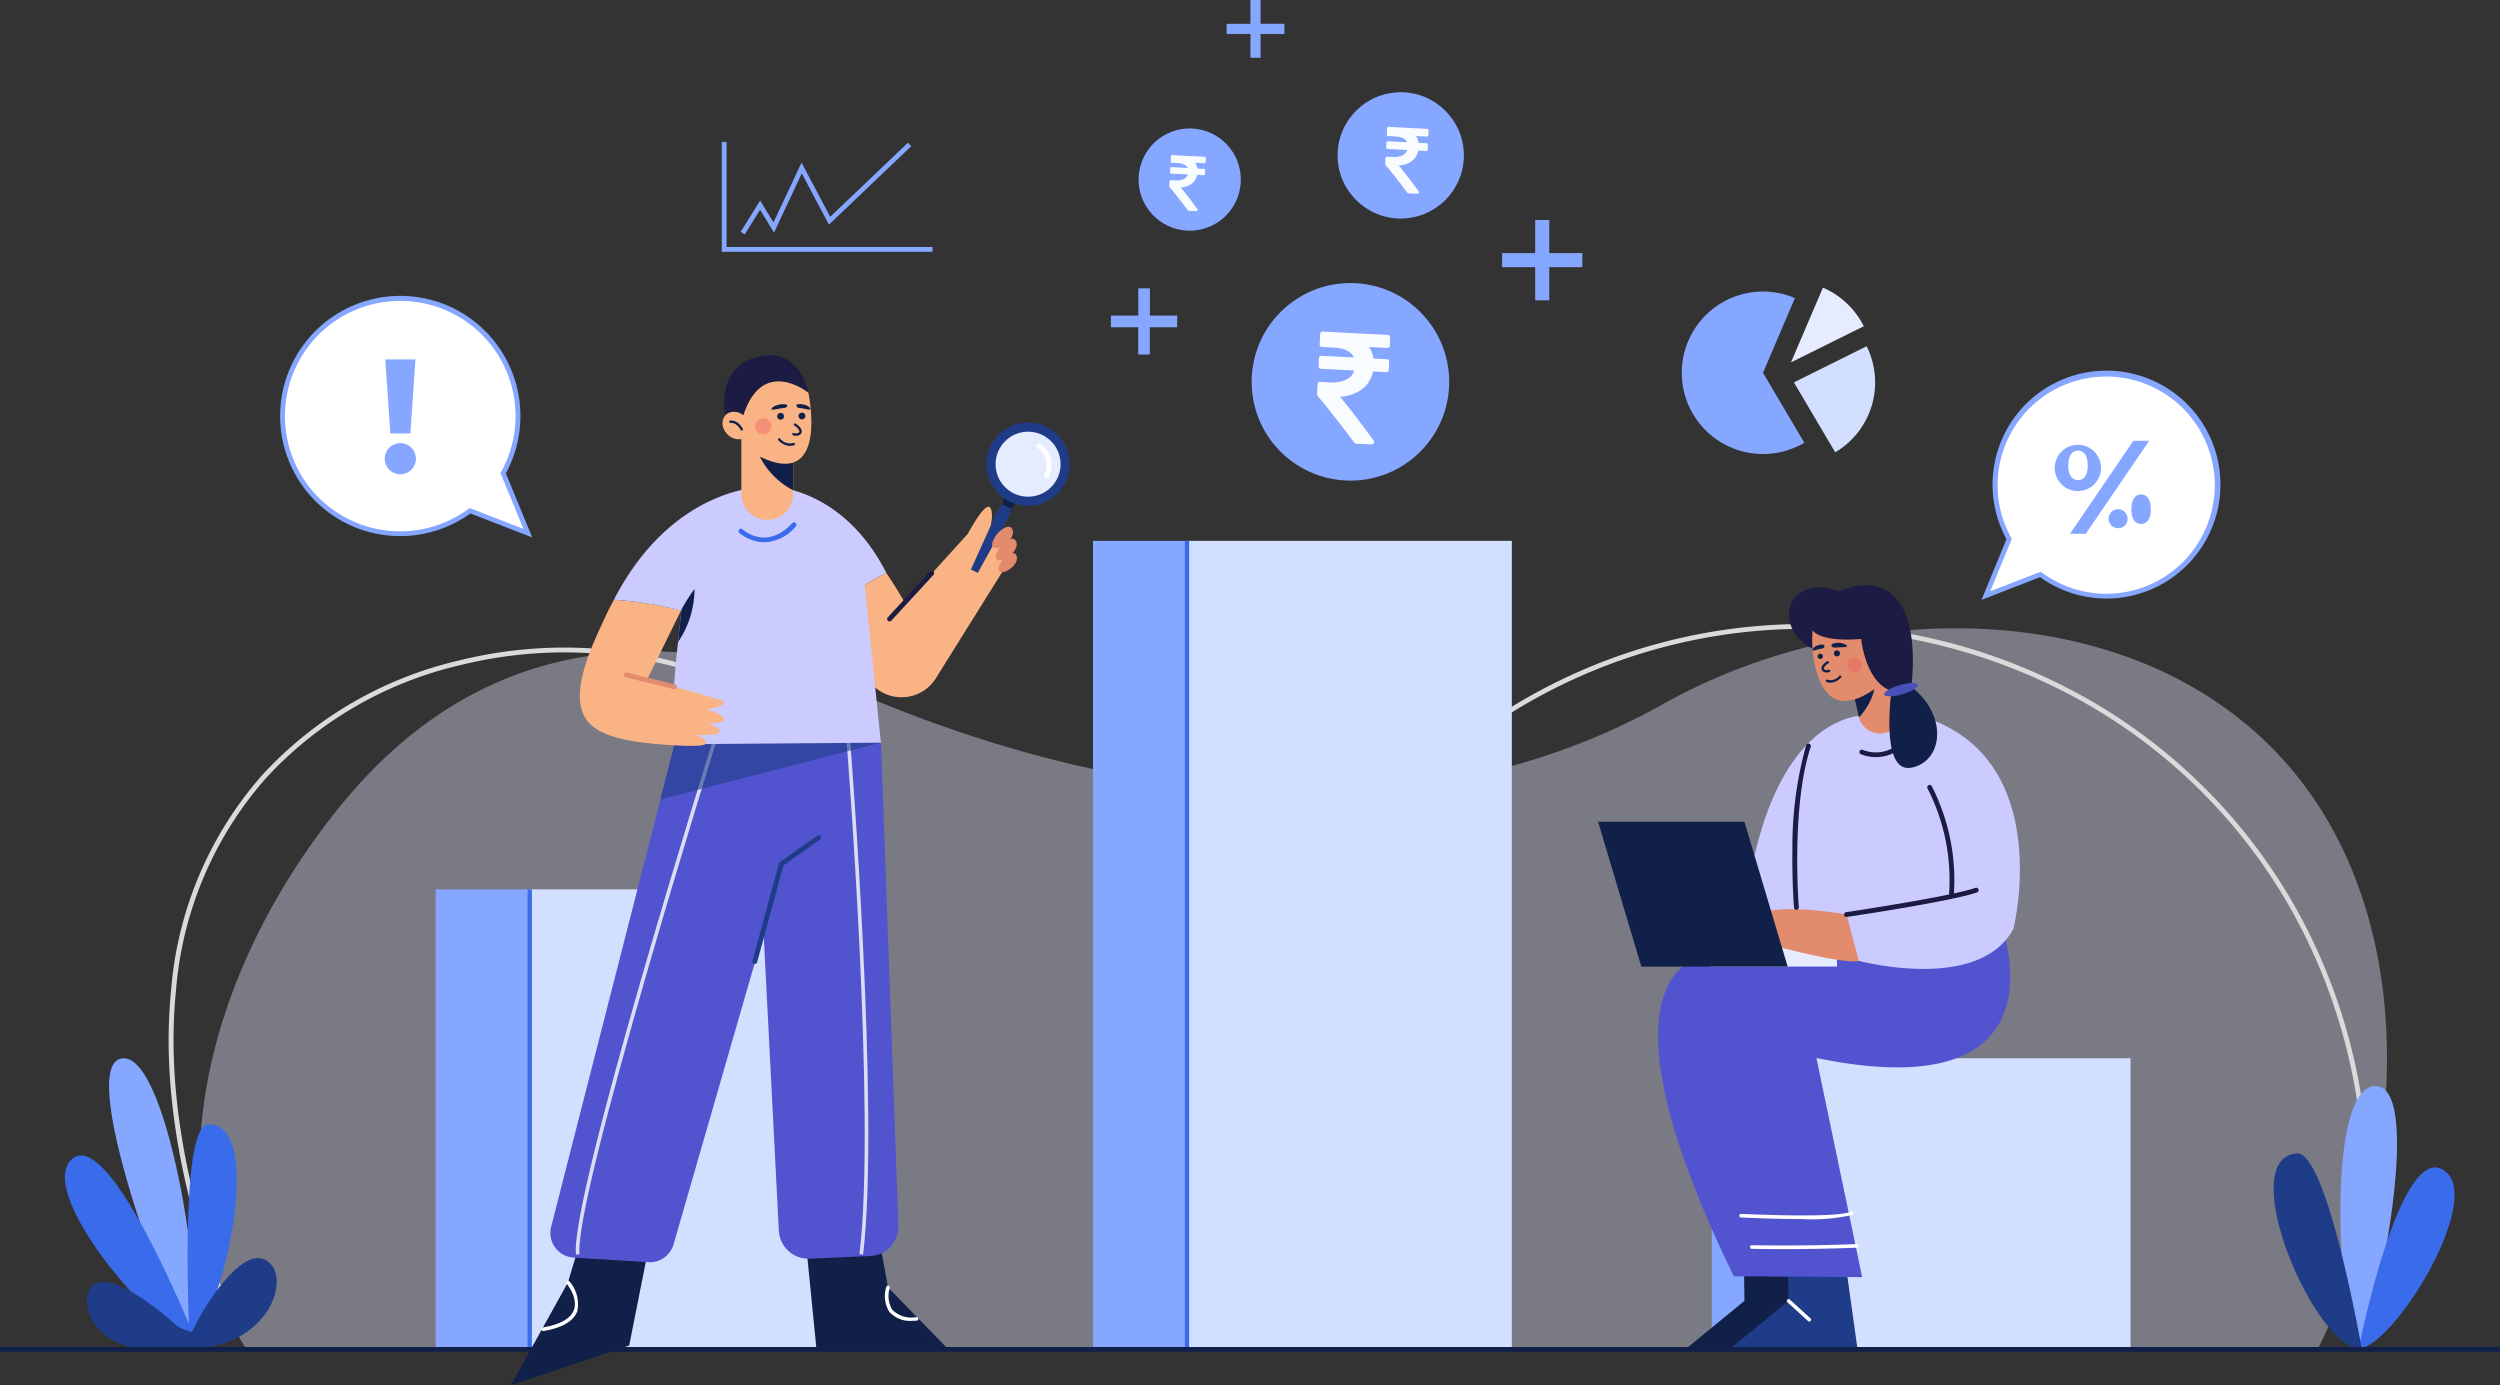 <svg xmlns="http://www.w3.org/2000/svg" width="216.81" height="120.129" viewBox="0 0 216.81 120.129">
  <rect x="0" y="0" width="216.81" height="120.129" fill="#333333" stroke="none"/>
  <g id="Group_12467" data-name="Group 12467" transform="translate(-309 -1177)">
    <g id="Group_919" data-name="Group 919" transform="translate(-3754.29 -4107.6)">
      <g id="Group_919-2" data-name="Group 919" transform="translate(4077.919 5338.722)">
        <path id="Path_1166" data-name="Path 1166" d="M4377.03,5717.66c-13.413-13.064-36.524-12.349-52.4-3.437-20.715,11.629-45.863,8.876-67.877-.118-15.392-6.288-33.31-8-47.14,9.308-10.125,12.67-15.575,29.626-9.178,44.311a19.652,19.652,0,0,0,1.305,2.476h179.641C4390.16,5752.16,4389.8,5730.1,4377.03,5717.66Z" transform="translate(-4195.003 -5707.301)" fill="#e5e5ff" opacity="0.4"/>
        <path id="Path_1167" data-name="Path 1167" d="M4182.09,5779.15c-4.177-10.632-5.871-20.284-5.034-28.688A32.046,32.046,0,0,1,4185,5731.7a33.452,33.452,0,0,1,17.024-9.895,37.912,37.912,0,0,1,18.9.155c8.921,2.478,14.856,8.116,16.285,15.469l-.41.08c-1.4-7.192-7.224-12.712-15.986-15.146a37.506,37.506,0,0,0-18.684-.152,33.046,33.046,0,0,0-16.814,9.768,31.644,31.644,0,0,0-7.835,18.517c-.83,8.337.855,17.924,5.007,28.494Z" transform="translate(-4176.852 -5718.646)" fill="#dadada"/>
        <path id="Path_1168" data-name="Path 1168" d="M5090.6,5761.88l-.415-.044a58.784,58.784,0,0,0-.7-17.683,49.221,49.221,0,0,0-5.451-14.737,47.4,47.4,0,0,0-21.122-19.483,49.215,49.215,0,0,0-13.878-4.187,48.18,48.18,0,0,0-41.762,14.208l-.3-.293a48.6,48.6,0,0,1,42.121-14.329,49.608,49.608,0,0,1,14,4.224,47.82,47.82,0,0,1,21.307,19.655,49.638,49.638,0,0,1,5.5,14.862,59.225,59.225,0,0,1,.7,17.808Z" transform="translate(-4900.051 -5704.809)" fill="#dadada"/>
      </g>
      <g id="Group_926" data-name="Group 926" transform="translate(4159.64 5284.596)">
        <path id="Path_1169" data-name="Path 1169" d="M5081.58,5435.64h-2.871v-2.871h-1.22v2.871h-2.871v1.22h2.871v2.872h1.22v-2.872h2.871Z" transform="translate(-5040.701 -5413.685)" fill="#86a7ff"/>
        <path id="Path_1170" data-name="Path 1170" d="M4817.05,5481.11h-2.369v-2.369h-1.007v2.369H4811.3v1.006h2.369v2.369h1.007v-2.369h2.369Z" transform="translate(-4811.307 -5453.733)" fill="#86a7ff"/>
        <path id="Path_1171" data-name="Path 1171" d="M4894.13,5286.66h-2.067v-2.06h-.878v2.067h-2.067v.878h2.067v2.067h.878v-2.067h2.067Z" transform="translate(-4879.091 -5284.596)" fill="#86a7ff"/>
        <g id="Group_921" data-name="Group 921" transform="translate(8.828 21.033)">
          <circle id="Ellipse_52" data-name="Ellipse 52" cx="8.566" cy="8.566" r="8.566" transform="translate(-0.178 12.085) rotate(-45)" fill="#86a7ff"/>
        </g>
        <g id="Group_923" data-name="Group 923" transform="translate(1.491 10.244)">
          <circle id="Ellipse_53" data-name="Ellipse 53" cx="4.434" cy="4.434" r="4.434" transform="translate(0 8.63) rotate(-76.717)" fill="#86a7ff"/>
        </g>
        <g id="Group_925" data-name="Group 925" transform="translate(19.65 8.004)">
          <circle id="Ellipse_54" data-name="Ellipse 54" cx="5.476" cy="5.476" r="5.476" transform="translate(0 0)" fill="#86a7ff"/>
        </g>
      </g>
      <g id="Group_927" data-name="Group 927" transform="translate(4068.913 5376.382)">
        <path id="Path_1175" data-name="Path 1175" d="M4143.76,6021.79c-.67.794-10.26-23.946-5.983-24.586C4142.02,5996.57,4145.26,6020.02,4143.76,6021.79Z" transform="translate(-4132.847 -5997.195)" fill="#86a7ff"/>
        <path id="Path_1176" data-name="Path 1176" d="M4118.24,6078.49s-7.727-19.377-10.9-15.389C4104.75,6066.35,4115.27,6078.58,4118.24,6078.49Z" transform="translate(-4106.93 -6054.138)" fill="#3a6bea"/>
        <path id="Path_1177" data-name="Path 1177" d="M4189.76,6060.35s-.946-18.68,1.626-18.706C4196.67,6041.6,4192.23,6059.51,4189.76,6060.35Z" transform="translate(-4178.945 -6035.923)" fill="#3a6bea"/>
        <path id="Path_1178" data-name="Path 1178" d="M4132.57,6152.22s-2.309-.167-3.087-.888c-1.979-1.836-6.4-5.062-7.429-3.154C4120.61,6150.83,4124.69,6155.83,4132.57,6152.22Z" transform="translate(-4119.855 -6128.219)" fill="#1f3c88"/>
        <path id="Path_1179" data-name="Path 1179" d="M4176.44,6139.41s1.827-.825,2.135-1.48c1.126-2.391,4.071-6.792,6.009-6.227C4187.66,6132.6,4185.3,6140.59,4176.44,6139.41Z" transform="translate(-4167.488 -6114.333)" fill="#1f3c88"/>
      </g>
      <g id="Group_928" data-name="Group 928" transform="translate(4260.464 5378.785)">
        <path id="Path_1180" data-name="Path 1180" d="M5640.69,6038.28c.817.631,5.936-22.315,1.417-22.432C5637.63,6015.73,5638.86,6036.87,5640.69,6038.28Z" transform="translate(-5633.241 -6015.845)" fill="#86a7ff"/>
        <path id="Path_1181" data-name="Path 1181" d="M5651.38,6086.39s3.646-18.539,7.552-15.347C5662.12,6073.65,5654.46,6086.17,5651.38,6086.39Z" transform="translate(-5644 -6063.613)" fill="#3a6bea"/>
        <path id="Path_1182" data-name="Path 1182" d="M5601.72,6078.13s-3-17.248-5.661-17C5590.59,6061.63,5597.68,6078.24,5601.72,6078.13Z" transform="translate(-5594.064 -6055.292)" fill="#1f3c88"/>
      </g>
      <g id="Group_932" data-name="Group 932" transform="translate(4101.076 5331.503)">
        <g id="Group_929" data-name="Group 929" transform="translate(0 30.224)">
          <rect id="Rectangle_175" data-name="Rectangle 175" width="8.154" height="39.894" fill="#86a7ff"/>
          <rect id="Rectangle_176" data-name="Rectangle 176" width="28.166" height="39.894" transform="translate(8.154)" fill="#d3dfff"/>
          <rect id="Rectangle_177" data-name="Rectangle 177" width="0.373" height="39.894" transform="translate(7.968)" fill="#3a6bea"/>
        </g>
        <g id="Group_930" data-name="Group 930" transform="translate(57.003)">
          <rect id="Rectangle_178" data-name="Rectangle 178" width="8.154" height="69.988" transform="translate(0 0.002)" fill="#86a7ff"/>
          <rect id="Rectangle_179" data-name="Rectangle 179" width="28.166" height="69.989" transform="translate(8.155)" fill="#d3dfff"/>
          <rect id="Rectangle_180" data-name="Rectangle 180" width="0.373" height="69.988" transform="translate(7.968 0.002)" fill="#3a6bea"/>
        </g>
        <g id="Group_931" data-name="Group 931" transform="translate(110.663 44.871)">
          <rect id="Rectangle_181" data-name="Rectangle 181" width="8.154" height="25.328" fill="#86a7ff"/>
          <rect id="Rectangle_182" data-name="Rectangle 182" width="28.166" height="25.328" transform="translate(8.154)" fill="#d3dfff"/>
        </g>
      </g>
      <g id="Group_941" data-name="Group 941" transform="translate(4201.881 5316.85)">
        <g id="Group_937" data-name="Group 937" transform="translate(0 18.502)">
          <g id="Group_933" data-name="Group 933" transform="translate(5.199 29.7)">
            <path id="Path_1183" data-name="Path 1183" d="M5207.86,6123.62l1.251,8.955h-11.128l5.136-4.214-.066-4.478Z" transform="translate(-5195.621 -6096.001)" fill="#102048"/>
            <path id="Path_1184" data-name="Path 1184" d="M5184.37,5926.88s-11.823,0,1.819,27.965h5.229Z" transform="translate(-5179.612 -5924.608)" fill="#5254cf"/>
            <path id="Path_1185" data-name="Path 1185" d="M5237.46,6123.62l1.251,8.955h-11.128l5.136-4.214-.066-4.478Z" transform="translate(-5221.406 -6096.001)" fill="#1f3c88"/>
            <path id="Path_1186" data-name="Path 1186" d="M5223.09,5909.23s5.878,15.843-16.1,11.3l3.968,19.007-8.146-.069s-13.069-22.882-4.809-27.959Z" transform="translate(-5193.254 -5909.23)" fill="#5254cf"/>
            <path id="Path_1187" data-name="Path 1187" d="M5244.45,6122.64c-1.651,0-2.719-.025-2.74-.026a.156.156,0,0,1-.152-.16.159.159,0,0,1,.16-.154c.043,0,4.332.1,9.075-.1a.156.156,0,1,1,.014.313C5248.41,6122.61,5246.13,6122.64,5244.45,6122.64Z" transform="translate(-5233.58 -6094.762)" fill="#fff"/>
            <path id="Path_1188" data-name="Path 1188" d="M5239.67,6100.96c-2.479,0-5.073-.127-5.265-.137a.157.157,0,0,1,.017-.312c.021,0,2.111.1,4.329.129,3.68.043,4.859-.152,5.2-.323a.157.157,0,0,1,.14.281A15.8,15.8,0,0,1,5239.67,6100.96Z" transform="translate(-5227.223 -6075.691)" fill="#fff"/>
            <path id="Path_1189" data-name="Path 1189" d="M5268.2,6161.16a.153.153,0,0,1-.105-.041l-1.8-1.638a.157.157,0,0,1,.211-.231l1.8,1.638a.158.158,0,0,1,.041.172.156.156,0,0,1-.146.1Z" transform="translate(-5255.084 -6127.007)" fill="#fff"/>
          </g>
          <g id="Group_934" data-name="Group 934" transform="translate(0 11.25)">
            <path id="Path_1190" data-name="Path 1190" d="M5247.29,5766.03s-9.71-1.729-11.544,19.628l23.6-1.137s3.638-14.626-7.73-18.34Z" transform="translate(-5223.317 -5765.994)" fill="#cbcbff"/>
            <rect id="Rectangle_183" data-name="Rectangle 183" width="10.989" height="1.768" transform="translate(9.73 20.055)" fill="#e5ecff"/>
            <path id="Path_1191" data-name="Path 1191" d="M5248.34,5897.21s-5.532-1.023-7.427-.057c-1.65.842-1.27,1.687-.645,1.535l-.047.223a.7.7,0,0,0,.7.845h0a3.65,3.65,0,0,1,.986.123c1.543.408,6.356,1.633,7.5,1.349l.853-1.212Z" transform="translate(-5226.795 -5879.898)" fill="#e28b6d"/>
            <path id="Path_1192" data-name="Path 1192" d="M5307.61,5889.04s10.458,2.8,13.415-2.8l-4.926-3.486a16.534,16.534,0,0,1-9.549,2.273Z" transform="translate(-5284.997 -5867.714)" fill="#cbcbff"/>
            <path id="Path_1193" data-name="Path 1193" d="M5155.69,5850.46H5143l-3.751-12.562h12.69Z" transform="translate(-5139.248 -5828.635)" fill="#102048"/>
            <path id="Path_1194" data-name="Path 1194" d="M5305.13,5884.87a.209.209,0,0,1-.029-.416c.089-.013,9.091-1.358,11.206-2.108a.209.209,0,1,1,.14.394c-2.152.765-10.913,2.074-11.284,2.128Z" transform="translate(-5283.584 -5867.349)" fill="#1b1b43"/>
            <path id="Path_1195" data-name="Path 1195" d="M5270.4,5799.72a.208.208,0,0,1-.208-.191c0-.022-.178-2.222-.137-5.038a32.768,32.768,0,0,1,1.19-9.039.21.21,0,0,1,.4.132c-1.721,5.176-1.042,13.824-1.034,13.911a.209.209,0,0,1-.191.226Z" transform="translate(-5253.201 -5782.821)" fill="#1b1b43"/>
            <path id="Path_1196" data-name="Path 1196" d="M5316.76,5785.42a3.475,3.475,0,0,1-1.3-.243.209.209,0,1,1,.173-.379,3.006,3.006,0,0,0,3.217-.643.209.209,0,0,1,.285.306,3.4,3.4,0,0,1-2.375.959Z" transform="translate(-5292.657 -5781.763)" fill="#1b1b43"/>
            <path id="Path_1197" data-name="Path 1197" d="M5362.97,5822.96h-.027a.209.209,0,0,1-.18-.233,17.439,17.439,0,0,0-1.856-9.272.209.209,0,1,1,.367-.2,17.893,17.893,0,0,1,1.9,9.526A.208.208,0,0,1,5362.97,5822.96Z" transform="translate(-5332.332 -5807.073)" fill="#1b1b43"/>
          </g>
          <g id="Group_936" data-name="Group 936" transform="translate(16.55)">
            <path id="Path_1198" data-name="Path 1198" d="M5314.62,5735.07a1.9,1.9,0,0,1-3.734.525.712.712,0,0,1-.029-.1l-.533-2.338-.029-.129,2.188-2.163,1.409.7.684,3.088A2.029,2.029,0,0,1,5314.62,5735.07Z" transform="translate(-5304.808 -5724.135)" fill="#e28b6d"/>
            <path id="Path_1199" data-name="Path 1199" d="M5312.42,5748.66a5.478,5.478,0,0,1-1.337,2.442.738.738,0,0,1-.029-.1l-.533-2.337Z" transform="translate(-5305.006 -5739.639)" fill="#102048"/>
            <path id="Path_1200" data-name="Path 1200" d="M5282.96,5702.42s-.365,9.43,5.444,5.366l1.38-2.553-2.136-3.49Z" transform="translate(-5281 -5698.764)" fill="#e28b6d"/>
            <path id="Path_1201" data-name="Path 1201" d="M5269.79,5682.56s.565,1.061,4.212.748c0,0,.366,3.774,2.623,4.5l1.736-.347c.8-7.919-2.4-9.934-6.286-8.267-4.272-1.667-6.044,2.9-2.3,4.963a12.023,12.023,0,0,1,.015-1.6Z" transform="translate(-5267.734 -5678.65)" fill="#1b1b43"/>
            <path id="Path_1202" data-name="Path 1202" d="M5335.55,5747.39s-1.007,7.154,1.7,6.668,3.3-4.445.035-7.016Z" transform="translate(-5326.656 -5738.229)" fill="#102048"/>
            <ellipse id="Ellipse_55" data-name="Ellipse 55" cx="1.517" cy="0.412" rx="1.517" ry="0.412" transform="translate(8.148 9.086) rotate(-16.079)" fill="#4a50ba"/>
            <g id="Group_935" data-name="Group 935" transform="translate(2.042 4.993)">
              <path id="Path_1203" data-name="Path 1203" d="M5287.07,5724.95a.23.23,0,1,0,.23-.23A.23.23,0,0,0,5287.07,5724.95Z" transform="translate(-5286.622 -5723.776)" fill="#102048"/>
              <circle id="Ellipse_56" data-name="Ellipse 56" cx="0.263" cy="0.263" r="0.263" transform="translate(1.86 0.656)" fill="#102048"/>
              <path id="Path_1204" data-name="Path 1204" d="M5290.17,5730.76a.948.948,0,0,1-.129-.009.406.406,0,0,1-.287-.166.325.325,0,0,1-.049-.258c.057-.266.409-.493.479-.536a.1.1,0,1,1,.109.179.875.875,0,0,0-.384.4.119.119,0,0,0,.018.1.21.21,0,0,0,.145.075.462.462,0,0,0,.242-.017.1.1,0,1,1,.082.192.578.578,0,0,1-.226.039Z" transform="translate(-5288.914 -5728.186)" fill="#102048"/>
              <path id="Path_1205" data-name="Path 1205" d="M5292.98,5740.04a1.051,1.051,0,0,1-.345-.06.1.1,0,0,1-.064-.133.1.1,0,0,1,.052-.061.1.1,0,0,1,.081,0,.963.963,0,0,0,1.023-.326.106.106,0,0,1,.1-.038.1.1,0,0,1,.067.168,1.288,1.288,0,0,1-.911.451Z" transform="translate(-5291.41 -5736.582)" fill="#102048"/>
              <path id="Path_1206" data-name="Path 1206" d="M5296.42,5717.72c.138.179.291.093.714.079.1,0,.623.017.6-.109-.017-.089-.333-.256-.685-.273a1.352,1.352,0,0,0-.525.075.272.272,0,0,0-.108.06.117.117,0,0,0,0,.167Z" transform="translate(-5294.736 -5717.413)" fill="#102048"/>
              <path id="Path_1207" data-name="Path 1207" d="M5284.62,5718.83c-.052.188-.2.15-.533.239-.077.021-.481.164-.5.049-.015-.081.18-.3.451-.4a1.012,1.012,0,0,1,.434-.061.222.222,0,0,1,.1.025.117.117,0,0,1,.047.148Z" transform="translate(-5283.586 -5718.497)" fill="#102048"/>
              <circle id="Ellipse_57" data-name="Ellipse 57" cx="0.632" cy="0.632" r="0.632" transform="translate(3.009 1.292)" fill="#eb5d60" opacity="0.4"/>
            </g>
          </g>
        </g>
        <g id="Group_940" data-name="Group 940" transform="translate(33.252)">
          <g id="Group_938" data-name="Group 938">
            <path id="Path_1208" data-name="Path 1208" d="M5410.77,5536.63a9.618,9.618,0,0,0-8.411,14.288l-2.016,4.906,4.728-1.834a9.617,9.617,0,1,0,5.7-17.36Z" transform="translate(-5399.966 -5536.419)" fill="#fff"/>
            <path id="Path_1209" data-name="Path 1209" d="M5397.41,5554.78l2.164-5.264a9.881,9.881,0,1,1,2.913,3.295Zm5.138-2.442.093.068a9.4,9.4,0,0,0,14.665-5.095,9.417,9.417,0,1,0-17.319,2.088l.049.088-1.87,4.549Z" transform="translate(-5397.407 -5535.007)" fill="#86a7ff"/>
          </g>
          <g id="Group_939" data-name="Group 939" transform="translate(6.369 5.891)">
            <path id="Path_1210" data-name="Path 1210" d="M5446.85,5582.96a2.006,2.006,0,1,1,.5,1.559,2.009,2.009,0,0,1-.5-1.559Zm2.845,0c0-.864-.334-1.278-.84-1.278s-.842.426-.842,1.278.346,1.278.842,1.278.845-.408.845-1.278Zm3.962-2.131h1.37l-5.5,8.063h-1.371Zm-1.325,5.932a.823.823,0,1,0,.008,0Zm2.834,0c0-.853-.334-1.279-.841-1.279s-.84.415-.84,1.279.345,1.278.84,1.278.845-.419.845-1.279Z" transform="translate(-5446.854 -5580.74)" fill="#86a7ff"/>
          </g>
        </g>
      </g>
      <g id="Group_955" data-name="Group 955" transform="translate(4087.603 5310.274)">
        <g id="Group_951" data-name="Group 951" transform="translate(19.999 5.143)">
          <g id="Group_945" data-name="Group 945" transform="translate(0 31.026)">
            <g id="Group_942" data-name="Group 942" transform="translate(25.342 43.353)">
              <path id="Path_1211" data-name="Path 1211" d="M4604.05,6101.56l1.157,11.657,11.362-.125-5.163-5.3-1.18-6.457Z" transform="translate(-4604.047 -6101.338)" fill="#102048"/>
              <path id="Path_1212" data-name="Path 1212" d="M4661.43,6153.3a2.41,2.41,0,0,1-2.02-.771,2.589,2.589,0,0,1-.269-2.166.158.158,0,1,1,.3.1,2.312,2.312,0,0,0,.218,1.878,2.345,2.345,0,0,0,2.1.639.157.157,0,0,1,.02.313C4661.65,6153.29,4661.54,6153.3,4661.43,6153.3Z" transform="translate(-4651.933 -6143.952)" fill="#fff"/>
            </g>
            <g id="Group_943" data-name="Group 943" transform="translate(0 43.385)">
              <path id="Path_1213" data-name="Path 1213" d="M4414.04,6101.59l-1.8,5.989-4.941,8.909,10.256-3.444,2.246-11.305Z" transform="translate(-4407.301 -6101.586)" fill="#102048"/>
              <path id="Path_1214" data-name="Path 1214" d="M4427.96,6151.24a.157.157,0,0,1-.026-.312c1.51-.259,2.415-.771,2.688-1.52.387-1.061-.626-2.276-.637-2.288a.157.157,0,0,1,.239-.2,3.016,3.016,0,0,1,.692,2.6c-.314.862-1.3,1.44-2.929,1.72Z" transform="translate(-4425.162 -6141.036)" fill="#fff"/>
            </g>
            <path id="Path_1215" data-name="Path 1215" d="M4580.92,5767.32l1.511,41.869a2.57,2.57,0,0,1-2.458,2.661l-5.233.229a2.571,2.571,0,0,1-2.679-2.437l-2.3-44.88Z" transform="translate(-4548.83 -5764.764)" fill="#5254cf"/>
            <path id="Path_1216" data-name="Path 1216" d="M4457.75,5766.44l-.38,1.324-.731,2.532-12.114,42a2.146,2.146,0,0,1-2.193,1.544l-6.483-.4a2.146,2.146,0,0,1-1.942-2.669l9.479-37.062,1.245-4.875,9.44-1.721Z" transform="translate(-4430.422 -5766.22)" fill="#5254cf"/>
            <g id="Group_944" data-name="Group 944" transform="translate(5.619 2.196)" opacity="0.8">
              <path id="Path_1217" data-name="Path 1217" d="M4633.27,5783.55c.026.324,2.589,32.531,1.118,44.484l.312.039c1.475-11.984-1.091-44.224-1.117-44.548Z" transform="translate(-4609.783 -5783.306)" fill="#fff"/>
              <path id="Path_1218" data-name="Path 1218" d="M4462.87,5781.82c-.51,1.629-12.482,39.947-11.927,44.767l.312-.036c-.549-4.754,11.79-44.239,11.914-44.637Z" transform="translate(-4450.924 -5781.816)" fill="#fff"/>
            </g>
            <path id="Path_1219" data-name="Path 1219" d="M4527.07,5773.33l-5.869,1.512-13.255,3.413,1.245-4.875,9.44-1.721,3.3.651Z" transform="translate(-4494.983 -5770.769)" fill="#1f3c88" opacity="0.6"/>
            <path id="Path_1220" data-name="Path 1220" d="M4570.04,5858.1a.2.2,0,0,1-.182-.1.21.21,0,0,1-.02-.159l2.317-8.532,3.3-2.341a.209.209,0,0,1,.241.341l-3.176,2.253-2.278,8.387a.209.209,0,0,1-.2.154Z" transform="translate(-4548.892 -5836.346)" fill="#1f3c88"/>
          </g>
          <g id="Group_948" data-name="Group 948" transform="translate(5.967 4.841)">
            <path id="Path_1221" data-name="Path 1221" d="M4582.17,5612.08l5.278,10.5a30.584,30.584,0,0,1,4.757-2.985C4588.41,5612.09,4582.17,5612.08,4582.17,5612.08Z" transform="translate(-4565.614 -5605.558)" fill="#cbcbff"/>
            <path id="Path_1222" data-name="Path 1222" d="M4636.82,5628s.506-1.741.057-2.19-1.909,2.3-1.909,2.3l-5.446,6.008c-.541-.957-1.081-1.822-1.617-2.606a30.562,30.562,0,0,0-4.756,2.986l2.944,5.858a3.506,3.506,0,0,0,6.106.282l5.858-9.383a2.819,2.819,0,0,0-1.237-3.255Z" transform="translate(-4601.315 -5617.474)" fill="#f9b384"/>
            <path id="Path_1223" data-name="Path 1223" d="M4461.95,5696.01c-.268,1.011-.4,1.625-.4,1.625l.134,3.333s-5.67.107-7.342-1.956c-1.124-1.387-.993-3.673.94-7.885.5-1.093.837-1.855,1.31-2.687a32.706,32.706,0,0,1,5.818.927l-2.969,6.05Z" transform="translate(-4453.625 -5672.083)" fill="#f9b384"/>
            <path id="Path_1224" data-name="Path 1224" d="M4490.22,5612.06s-8.274-.453-13.6,9.833a31.279,31.279,0,0,1,7.237,1.348C4485.39,5618.81,4487.6,5613.81,4490.22,5612.06Z" transform="translate(-4473.661 -5605.538)" fill="#cbcbff"/>
            <path id="Path_1225" data-name="Path 1225" d="M4534.01,5634.32l-18.067.138a67.487,67.487,0,0,1,.476-8.865c.021-.192.038-.38.059-.572.15-1.462.313-2.882.464-4.11.046-.4.092-.773.134-1.124.221-1.746.38-2.9.38-2.9l6.993-4.787c3.287,1.04,8.017,7.219,8.017,7.219Z" transform="translate(-4507.893 -5605.572)" fill="#cbcbff"/>
            <g id="Group_946" data-name="Group 946" transform="translate(33.927)">
              <path id="Path_1226" data-name="Path 1226" d="M4719.37,5627.82l-2.35,5.175.593.3,2.75-4.974Z" transform="translate(-4717.024 -5619.271)" fill="#1f3c88"/>
              <path id="Path_1227" data-name="Path 1227" d="M4739.28,5619.21l-1.084-.545a1.857,1.857,0,0,1-.181.712l.813.408a2.076,2.076,0,0,1,.452-.575Z" transform="translate(-4735.313 -5611.296)" fill="#102048"/>
              <path id="Path_1228" data-name="Path 1228" d="M4735.62,5624.19a1.547,1.547,0,0,1-.354.466l.994.5a1.593,1.593,0,0,1,.174-.558Z" transform="translate(-4732.916 -5616.11)" fill="#1f3c88"/>
              <circle id="Ellipse_58" data-name="Ellipse 58" cx="3.611" cy="3.611" r="3.611" transform="translate(0.355 2.382) rotate(-19.26)" fill="#1f3c88"/>
              <circle id="Ellipse_59" data-name="Ellipse 59" cx="2.819" cy="2.819" r="2.819" transform="matrix(0.658, -0.753, 0.753, 0.658, 0.977, 4.867)" fill="#e5ecff"/>
              <path id="Path_1229" data-name="Path 1229" d="M4761.92,5586.15a.2.2,0,0,1-.076-.014.208.208,0,0,1-.12-.27,1.78,1.78,0,0,0-.582-2.317.21.21,0,0,1,.2-.37,2.181,2.181,0,0,1,.776,2.837.209.209,0,0,1-.2.134Z" transform="translate(-4755.368 -5580.359)" fill="#fff"/>
            </g>
            <g id="Group_947" data-name="Group 947" transform="translate(35.757 10.017)">
              <path id="Path_1230" data-name="Path 1230" d="M4732.39,5640.75c-.406.312-.891.467-1.1.235s.18-.859.309-1.042c.183-.26.983-1,1.318-.586S4732.88,5640.38,4732.39,5640.75Z" transform="translate(-4731.228 -5639.235)" fill="#e28b6d"/>
              <path id="Path_1231" data-name="Path 1231" d="M4734.93,5648.82c-.406.312-.891.467-1.1.235s.18-.859.31-1.042c.183-.259.982-1,1.317-.586S4735.42,5648.44,4734.93,5648.82Z" transform="translate(-4733.443 -5646.261)" fill="#e28b6d"/>
              <path id="Path_1232" data-name="Path 1232" d="M4736.52,5658.37c-.363.278-.8.417-.986.211s.161-.768.276-.932c.164-.231.878-.9,1.177-.524S4736.96,5658.04,4736.52,5658.37Z" transform="translate(-4734.936 -5654.726)" fill="#e28b6d"/>
            </g>
            <path id="Path_1233" data-name="Path 1233" d="M4502.73,5750.58s4.545.458,4.627-.026-.992-.727-.992-.727,2.245.1,2.176-.312-1.038-.69-1.038-.69,1.574.043,1.411-.411-1.488-.785-1.488-.785,2.093-.381,1.3-.784a51.714,51.714,0,0,0-5.143-1.4Z" transform="translate(-4496.408 -5721.748)" fill="#f9b384"/>
            <path id="Path_1234" data-name="Path 1234" d="M4487.85,5738.92a.215.215,0,0,1-.05-.006l-4.16-1.027a.209.209,0,0,1-.111-.354.209.209,0,0,1,.211-.051l4.16,1.027a.209.209,0,0,1-.049.411Z" transform="translate(-4479.631 -5714.802)" fill="#e28b6d"/>
            <path id="Path_1235" data-name="Path 1235" d="M4660.84,5673.35a.2.2,0,0,1-.142-.055.208.208,0,0,1-.013-.3l3.655-3.968a.209.209,0,1,1,.308.283l-3.654,3.968a.206.206,0,0,1-.153.072Z" transform="translate(-4633.97 -5655.116)" fill="#1b1b43"/>
            <path id="Path_1236" data-name="Path 1236" d="M4562.74,5638.23a3.516,3.516,0,0,1-2.176-.82.209.209,0,0,1,.284-.306c.084.077,2.075,1.859,4.3-.512a.209.209,0,1,1,.3.286,3.7,3.7,0,0,1-2.708,1.352Z" transform="translate(-4546.736 -5626.862)" fill="#3a6bea"/>
            <path id="Path_1237" data-name="Path 1237" d="M4520.15,5682.94c-.083.729-.167,1.491-.247,2.267-.021.192-.037.38-.058.572a8.2,8.2,0,0,0,1.424-4.6,15.564,15.564,0,0,0-1.119,1.761Z" transform="translate(-4511.319 -5665.759)" fill="#102048"/>
          </g>
          <g id="Group_950" data-name="Group 950" transform="translate(17.856)">
            <path id="Path_1238" data-name="Path 1238" d="M4566.86,5575.9v5.257a2.251,2.251,0,1,1-4.5,0V5575.9Z" transform="translate(-4560.239 -5569.204)" fill="#f9b384"/>
            <path id="Path_1239" data-name="Path 1239" d="M4577.79,5586.9v3.584a6.681,6.681,0,0,1-2.885-2.911Z" transform="translate(-4571.176 -5578.786)" fill="#102048"/>
            <path id="Path_1240" data-name="Path 1240" d="M4565,5537.74s1.829,8.471-4.2,5.551l-2.085-2.855,1.38-4.171,3.145-.193Z" transform="translate(-4557.062 -5534.498)" fill="#f9b384"/>
            <path id="Path_1241" data-name="Path 1241" d="M4558.15,5527.12s-4.268-3.433-5.808,2.567l-1.348-.257s-1.14-4.6,2.952-5.455C4557.48,5523.24,4558.15,5527.12,4558.15,5527.12Z" transform="translate(-4550.216 -5523.885)" fill="#1b1b43"/>
            <ellipse id="Ellipse_60" data-name="Ellipse 60" cx="1.086" cy="1.299" rx="1.086" ry="1.299" transform="translate(0 5.936) rotate(-45)" fill="#f9b384"/>
            <path id="Path_1242" data-name="Path 1242" d="M4555.4,5568.65a.1.1,0,0,1-.093-.057c0-.006-.341-.653-.875-.6a.1.1,0,0,1-.1-.042.1.1,0,0,1,.074-.166c.677-.072,1.067.676,1.083.708a.1.1,0,0,1-.045.141.1.1,0,0,1-.048.016Z" transform="translate(-4553.239 -5562.128)" fill="#102048"/>
            <g id="Group_949" data-name="Group 949" transform="translate(3.179 4.227)">
              <circle id="Ellipse_61" data-name="Ellipse 61" cx="0.294" cy="0.294" r="0.294" transform="translate(3.817 0.874) rotate(-22.514)" fill="#102048"/>
              <circle id="Ellipse_62" data-name="Ellipse 62" cx="0.294" cy="0.294" r="0.294" transform="translate(2.053 0.766)" fill="#102048"/>
              <path id="Path_1243" data-name="Path 1243" d="M4597.06,5570.76a.631.631,0,0,1-.246-.044.1.1,0,0,1-.062-.084.1.1,0,0,1,.145-.108.551.551,0,0,0,.274.02.244.244,0,0,0,.169-.091.141.141,0,0,0,.021-.117.982.982,0,0,0-.433-.456.1.1,0,0,1,.109-.179c.077.047.466.3.529.59a.352.352,0,0,1-.053.279.445.445,0,0,1-.313.179.849.849,0,0,1-.141.011Z" transform="translate(-4593.388 -5568.012)" fill="#102048"/>
              <path id="Path_1244" data-name="Path 1244" d="M4588.15,5580.31a1.417,1.417,0,0,1-1.006-.5.1.1,0,0,1-.016-.1.106.106,0,0,1,.083-.065.1.1,0,0,1,.1.039,1.084,1.084,0,0,0,1.154.365.106.106,0,0,1,.068.2A1.145,1.145,0,0,1,4588.15,5580.31Z" transform="translate(-4584.996 -5576.685)" fill="#102048"/>
              <path id="Path_1245" data-name="Path 1245" d="M4584.04,5556.96c-.067.177-.258.139-.7.216-.1.018-.629.145-.657.035-.019-.078.234-.282.587-.37a1.787,1.787,0,0,1,.567-.048.41.41,0,0,1,.134.026.1.1,0,0,1,.07.054.1.1,0,0,1,0,.088Z" transform="translate(-4581.127 -5556.778)" fill="#102048"/>
              <path id="Path_1246" data-name="Path 1246" d="M4599.48,5556.88c.057.177.229.138.622.215.09.018.563.145.59.035.019-.077-.205-.282-.521-.369a1.448,1.448,0,0,0-.51-.049.349.349,0,0,0-.122.027.1.1,0,0,0-.06.058.1.1,0,0,0,0,.083Z" transform="translate(-4595.75 -5556.704)" fill="#102048"/>
              <circle id="Ellipse_63" data-name="Ellipse 63" cx="0.705" cy="0.705" r="0.705" transform="matrix(0.23, -0.973, 0.973, 0.23, 0, 2.451)" fill="#eb5d60" opacity="0.4"/>
            </g>
          </g>
        </g>
        <g id="Group_954" data-name="Group 954">
          <g id="Group_952" data-name="Group 952">
            <path id="Path_1247" data-name="Path 1247" d="M4263.86,5485.58a10.2,10.2,0,0,1,8.917,15.147l2.138,5.2-5.012-1.945a10.2,10.2,0,1,1-6.042-18.4Z" transform="translate(-4253.45 -5485.369)" fill="#fff"/>
            <path id="Path_1248" data-name="Path 1248" d="M4273.88,5504.89l-5.36-2.079a10.414,10.414,0,1,1-11.411-17.4,10.417,10.417,0,0,1,14.486,13.919Zm-11.433-20.511a9.991,9.991,0,1,0,5.917,18.027l.092-.067,4.666,1.811-1.991-4.845.049-.088a9.987,9.987,0,0,0-8.734-14.837Z" transform="translate(-4252.038 -5483.957)" fill="#86a7ff"/>
          </g>
          <g id="Group_953" data-name="Group 953" transform="translate(9.058 5.496)">
            <path id="Path_1249" data-name="Path 1249" d="M4322.36,5585.46a1.351,1.351,0,1,1,1.351,1.3A1.353,1.353,0,0,1,4322.36,5585.46Z" transform="translate(-4322.364 -5576.796)" fill="#86a7ff"/>
            <path id="Path_1250" data-name="Path 1250" d="M4322.69,5526.63h2.613l-.436,6.42h-1.741Z" transform="translate(-4322.646 -5526.629)" fill="#86a7ff"/>
          </g>
        </g>
      </g>
      <g id="Group_956" data-name="Group 956" transform="translate(4209.137 5309.545)">
        <path id="Path_1251" data-name="Path 1251" d="M5205.4,5481.5a7.045,7.045,0,1,0,.816,12.544l-3.584-6.065Z" transform="translate(-5195.584 -5480.593)" fill="#86a7ff"/>
        <path id="Path_1252" data-name="Path 1252" d="M5271.09,5520.91l3.584,6.064a7.044,7.044,0,0,0,2.725-9.2Z" transform="translate(-5261.363 -5512.692)" fill="#d3dfff"/>
        <path id="Path_1253" data-name="Path 1253" d="M5275.5,5481.64a7.061,7.061,0,0,0-3.542-3.345l-2.769,6.479Z" transform="translate(-5259.714 -5478.293)" fill="#e5ecff"/>
      </g>
      <g id="Group_957" data-name="Group 957" transform="translate(4125.881 5296.908)">
        <path id="Path_1254" data-name="Path 1254" d="M4567.5,5389.71h-18.282v-9.532h.418v9.115H4567.5Z" transform="translate(-4549.214 -5380.183)" fill="#86a7ff"/>
        <path id="Path_1255" data-name="Path 1255" d="M4562.34,5388.63l-.354-.221,1.685-2.708,1.158,1.9,2.433-5.191,2.488,4.7,6.739-6.426.288.3-7.139,6.806-2.354-4.446-2.408,5.136-1.209-1.979Z" transform="translate(-4560.341 -5380.616)" fill="#86a7ff"/>
      </g>
      <path id="Path_1256" data-name="Path 1256" d="M4280.1,6191.94H4063.29v-.417H4280.1" transform="translate(0 -790.105)" fill="#102048"/>
    </g>
    <path id="Icon_metro-inr" data-name="Icon metro-inr" d="M16.363,6.728V7.42a.209.209,0,0,1-.217.217h-1.14a2.537,2.537,0,0,1-.876,1.588,3.442,3.442,0,0,1-1.873.747q1.133,1.208,3.115,3.638a.186.186,0,0,1,.027.231.2.2,0,0,1-.2.122H13.878a.2.2,0,0,1-.17-.081q-2.077-2.491-3.38-3.875a.2.2,0,0,1-.061-.149V8.995a.22.22,0,0,1,.217-.217h.76a3.063,3.063,0,0,0,1.442-.292,1.326,1.326,0,0,0,.7-.848h-2.9a.209.209,0,0,1-.217-.217V6.728a.209.209,0,0,1,.217-.217h2.8q-.387-.767-1.819-.767h-.984a.22.22,0,0,1-.217-.217v-.9a.209.209,0,0,1,.217-.217h5.647a.209.209,0,0,1,.217.217v.692a.209.209,0,0,1-.217.217H14.55a2.348,2.348,0,0,1,.434.977h1.161a.209.209,0,0,1,.217.217Z" transform="matrix(0.999, 0.052, -0.052, 0.999, 413.477, 1200.806)" fill="#f9fcff"/>
    <path id="Icon_metro-inr-2" data-name="Icon metro-inr" d="M13.875,5.781v.41a.124.124,0,0,1-.129.129h-.675a1.5,1.5,0,0,1-.518.94,2.037,2.037,0,0,1-1.109.442q.671.715,1.844,2.153a.11.11,0,0,1,.016.137.117.117,0,0,1-.116.072H12.4a.118.118,0,0,1-.1-.048q-1.229-1.474-2-2.294a.12.12,0,0,1-.036-.088v-.51a.13.13,0,0,1,.129-.129h.45a1.813,1.813,0,0,0,.854-.173.785.785,0,0,0,.412-.5H10.4a.124.124,0,0,1-.129-.129v-.41a.124.124,0,0,1,.129-.129h1.659Q11.826,5.2,10.979,5.2H10.4a.13.13,0,0,1-.129-.129V4.535a.124.124,0,0,1,.129-.129h3.342a.124.124,0,0,1,.129.129v.41a.124.124,0,0,1-.129.129H12.8a1.389,1.389,0,0,1,.257.578h.687a.124.124,0,0,1,.129.129Z" transform="matrix(0.999, 0.052, -0.052, 0.999, 419.273, 1183.062)" fill="#f9fcff"/>
    <path id="Icon_metro-inr-3" data-name="Icon metro-inr" d="M13.3,5.561V5.9a.1.1,0,0,1-.108.108h-.567a1.261,1.261,0,0,1-.435.789,1.711,1.711,0,0,1-.931.371q.563.6,1.548,1.808a.092.092,0,0,1,.013.115.1.1,0,0,1-.1.061h-.658a.1.1,0,0,1-.084-.04Q10.946,7.878,10.3,7.19a.1.1,0,0,1-.03-.074V6.687a.109.109,0,0,1,.108-.108h.378a1.523,1.523,0,0,0,.717-.145.659.659,0,0,0,.346-.422h-1.44a.1.1,0,0,1-.108-.108V5.561a.1.1,0,0,1,.108-.108h1.393q-.192-.381-.9-.381h-.489a.109.109,0,0,1-.108-.108V4.515a.1.1,0,0,1,.108-.108h2.807a.1.1,0,0,1,.108.108v.344a.1.1,0,0,1-.108.108H12.4a1.167,1.167,0,0,1,.216.486h.577a.1.1,0,0,1,.108.108Z" transform="matrix(0.999, 0.052, -0.052, 0.999, 400.521, 1185.51)" fill="#f9fcff"/>
  </g>
</svg>
